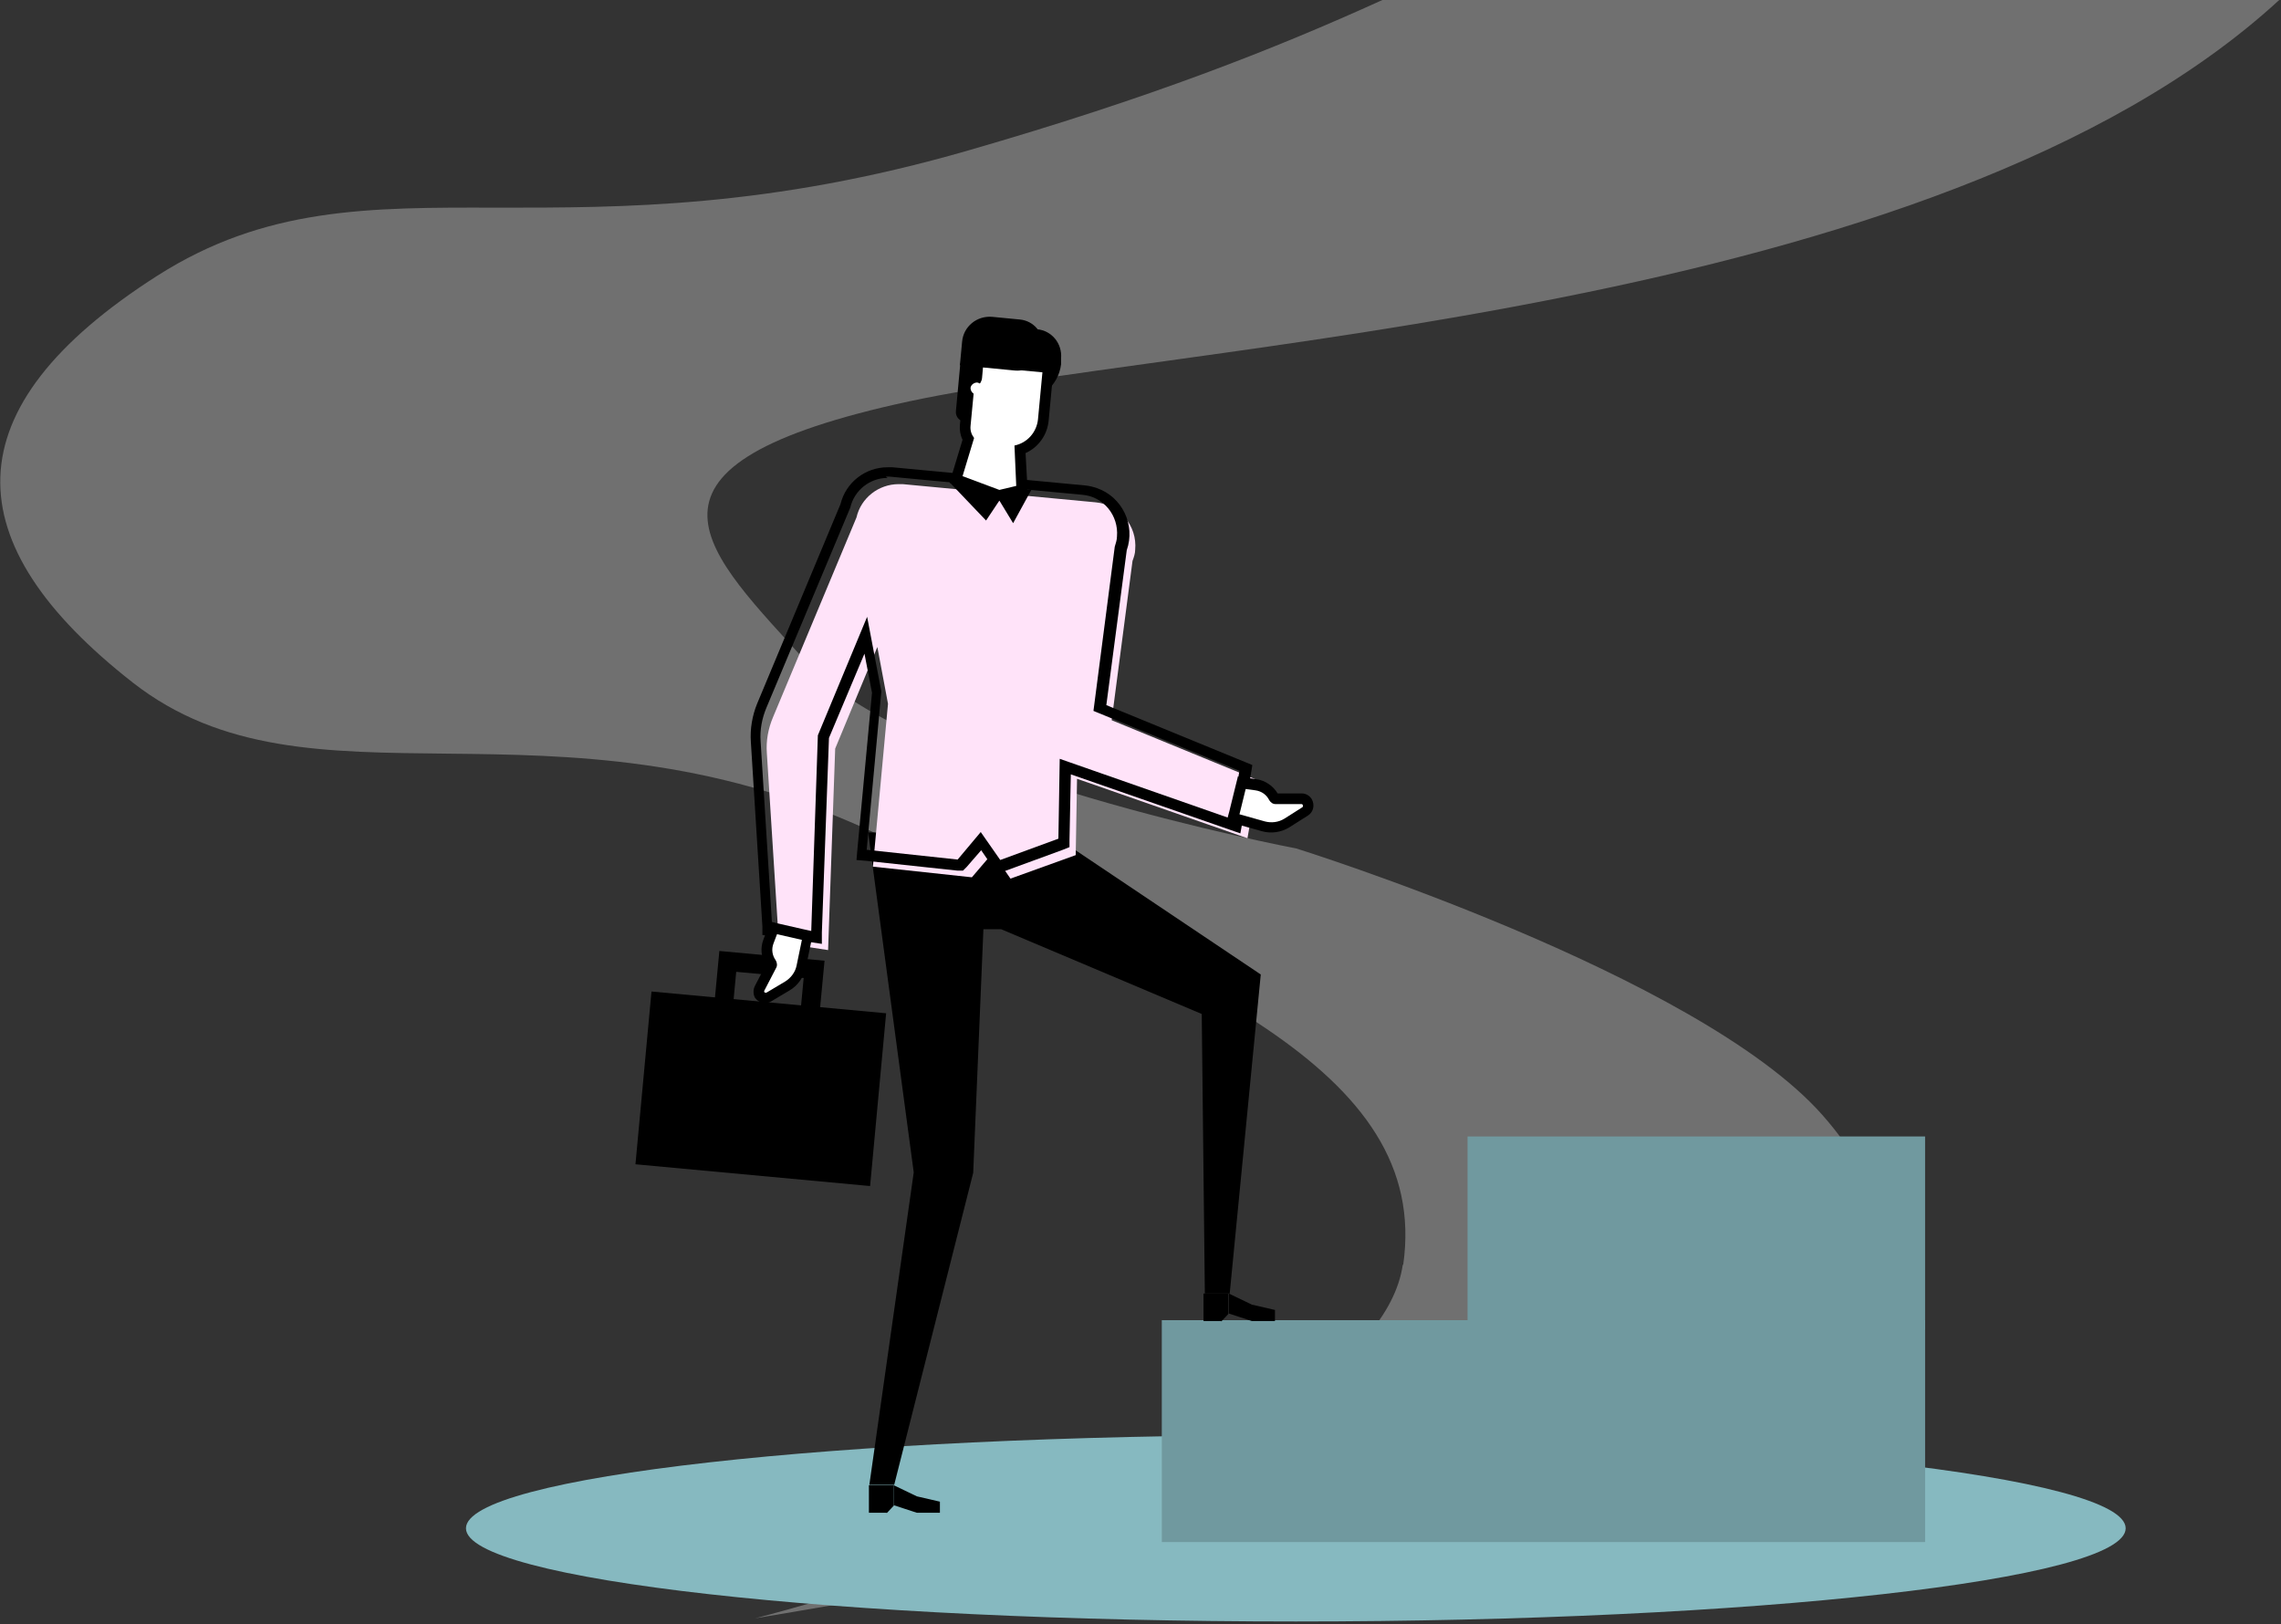 <svg xmlns="http://www.w3.org/2000/svg" width="514" height="366" viewBox="0 0 514 366" fill="none"><rect x="0" y="0" width="514" height="366" fill="#333333" stroke="none"/><g clip-path="url(#clip0_1590_187)"><path opacity="0.3" d="M316.201 285C322.501 240.6 267.201 219.8 195.601 187C124.001 154.2 69.901 185.1 29.901 153.8C-10.099 122.5 -11.499 92.1 35.501 62.1C59.701 46.7 82.901 46.7 112.201 46.8C140.001 46.8 173.201 46.9 218.201 33.9C259.101 22.1 287.101 11.1 311.501 0H513.601C435.801 71.5 264.501 76.8 201.901 91.1C137.501 105.7 159.601 124.6 182.101 149.6C204.601 174.6 292.101 191.2 292.101 191.2C292.101 191.2 382.401 219.4 410.601 251.2C438.801 283 416.901 309 405.001 318.2C393.101 327.4 170.101 364.7 170.101 364.7C170.101 364.7 309.701 329.4 316.101 285H316.201Z" fill="white"></path><path d="M292 365.4C395.277 365.4 479 355.998 479 344.4C479 332.802 395.277 323.4 292 323.4C188.723 323.4 105 332.802 105 344.4C105 355.998 188.723 365.4 292 365.4Z" fill="#86B9C0"></path><path d="M433.801 297.5H261.801V347.5H433.801V297.5Z" fill="#70999F"></path><path d="M433.799 256.1H330.699V299.6H433.799V256.1Z" fill="#70999F"></path><path d="M195.6 187.4L205.9 264.2L195.9 334.6H201.5L219.3 264.3L221.6 209.4H225.6L270.8 228.5L271.5 291.5H277.1L284.1 219.6L236.4 187.6H195.8L195.6 187.4Z" fill="black"></path><path d="M175.501 212.3L172.801 169.7C172.601 166.9 173.101 164.2 174.201 161.6L193.001 116.6C194.001 112.2 198.001 109.1 202.501 109.1C202.801 109.1 203.101 109.1 203.401 109.1L246.901 113.2C252.301 113.7 256.301 118.5 255.801 123.9C255.801 124.7 255.501 125.6 255.201 126.4L250.501 162.3L283.401 175.8L281.101 188.9L242.701 175.5L242.401 192.7L227.701 198L223.701 192.2L219.001 197.7L196.701 195.3L200.101 158.6L197.701 145.8L188.201 168.7L186.601 214.1L175.501 212.4V212.3Z" fill="#FFE3F9"></path><path d="M199.599 107.4C199.899 107.4 200.199 107.4 200.399 107.4L243.899 111.5C248.699 111.9 252.099 116.2 251.699 120.9C251.699 121.7 251.399 122.5 251.199 123.2L246.399 160.2L279.299 173.7L277.399 184.5L238.799 171L238.499 189L225.399 193.8L220.999 187.5L215.799 193.7L195.299 191.5L198.599 155.8L195.399 139L184.299 165.7L182.799 210L173.999 208.7L171.399 167.1C171.199 164.5 171.699 161.9 172.699 159.5L191.599 114.4C192.499 110.5 195.999 107.7 199.999 107.7M199.999 105.3C194.999 105.3 190.599 108.7 189.399 113.6L170.599 158.6C169.499 161.3 168.999 164.3 169.199 167.2L171.799 208.8V210.7L173.799 211L182.599 212.3L185.199 212.7V210.1L186.799 166.3L194.799 147.3L196.499 156.1L193.199 191.5L192.999 193.8L195.299 194L215.799 196.2H216.999L217.799 195.4L221.099 191.6L223.699 195.4L224.699 196.9L226.399 196.3L239.499 191.5L240.999 190.9V189.3L241.299 174.5L276.899 186.9L279.499 187.8L279.999 185.1L281.899 174.3L282.199 172.4L280.499 171.7L249.299 158.9L253.899 124C255.899 118.3 252.899 112 247.199 110C246.299 109.7 245.499 109.5 244.599 109.4L201.099 105.3C200.799 105.3 200.399 105.3 200.099 105.3" fill="black"></path><path d="M229.301 90L230.801 73.9L233.701 74.2C237.001 74.5 239.401 77.4 239.101 80.8V82.1C238.501 87 234.201 90.6 229.301 90.1" fill="black"></path><path d="M162.1 214.3L185.8 216.5L184.1 234.5L160.4 232.3L162.1 214.3ZM181.1 220.4L165.9 219L165 228.5L180.2 229.9L181.1 220.4Z" fill="black"></path><path d="M286.401 186.4C285.801 186.4 285.201 186.4 284.601 186.2L277.801 184.3L279.801 176.5L283.001 176.9C284.701 177.1 286.301 178.2 287.001 179.8C287.001 180 287.201 180 287.401 180H293.301C294.101 180 294.801 180.7 294.801 181.5C294.801 182 294.501 182.5 294.101 182.8L290.001 185.4C288.901 186.1 287.701 186.4 286.501 186.4" fill="white"></path><path d="M280.7 177.8L282.9 178.1C284.3 178.3 285.4 179.1 286 180.3C286.3 180.8 286.8 181.2 287.4 181.2H293.3C293.5 181.2 293.6 181.4 293.6 181.6C293.6 181.7 293.6 181.8 293.5 181.9L289.4 184.5C288.1 185.3 286.5 185.5 285 185.1L279.3 183.5L280.7 177.8ZM278.9 175.2L278.4 177.2L277 182.9L276.4 185.1L278.6 185.7L284.3 187.3C286.4 187.9 288.7 187.6 290.6 186.4L294.7 183.8C296 183 296.3 181.4 295.6 180.1C295.1 179.3 294.3 178.8 293.3 178.8H287.9C286.9 177.1 285.1 175.9 283.2 175.6L281 175.3L278.9 175V175.2Z" fill="black"></path><path d="M211.8 340.9H206.6L201.4 339.2V334.7L206.6 337.2L211.8 338.4V340.9Z" fill="black"></path><path d="M199.801 340.9H195.801V334.7H201.401V339.3L199.801 341V340.9Z" fill="black"></path><path d="M287.3 297.7H282.1L276.9 296V291.5L282.1 294L287.3 295.2V297.7Z" fill="black"></path><path d="M275.199 297.7H271.199V291.5H276.799V296.1L275.199 297.8V297.7Z" fill="black"></path><path d="M215.5 108.1L218.2 99C217.6 98.1 217.4 97 217.5 95.9L218.9 81.2L236.2 82.8L235.1 94.6C234.8 97.7 232.8 100.3 229.9 101.3L230.3 110.4L225.2 111.6L215.5 108V108.1Z" fill="white"></path><path d="M219.9 82.5L234.9 83.9L233.9 94.5C233.6 97.4 231.5 99.8 228.6 100.4L229 109.5L225.2 110.4L216.9 107.3L219.5 98.7C218.9 97.9 218.6 97 218.7 96L220 82.4L219.9 82.5ZM217.8 79.9L217.6 82.2L216.3 95.8C216.2 96.9 216.4 98.1 216.9 99.1L214.6 106.7L214 108.8L216.1 109.6L224.4 112.7L225.1 112.9L225.8 112.7L229.6 111.8L231.5 111.3V109.4L231.1 102.1C234 100.8 236 98 236.3 94.8L237.3 84.2L237.5 81.9L235.2 81.7L220.2 80.3L217.9 80.1L217.8 79.9Z" fill="black"></path><path d="M216.9 108.9L213.9 108.6L222.2 117.3L225.2 112.8L216.8 108.9H216.9Z" fill="black"></path><path d="M229.099 110.1L232.399 110.4L228.299 117.9L225.199 112.8L228.999 110.1H229.099Z" fill="black"></path><path d="M146.807 223.436L143.195 262.369L196.068 267.274L199.68 228.341L146.807 223.436Z" fill="black"></path><path d="M172.5 225C172 225 171.5 224.7 171.2 224.3C170.9 223.9 170.9 223.3 171.2 222.9L173.9 217.7C173.9 217.6 173.9 217.4 173.9 217.2C172.9 215.8 172.6 213.9 173.2 212.3L174.3 209.2L182.1 211L180.6 217.9C180.2 219.7 179.1 221.3 177.5 222.3L173.3 224.8C173.1 224.9 172.8 225 172.5 225Z" fill="white"></path><path d="M175.001 210.5L180.701 211.8L179.501 217.6C179.201 219.1 178.201 220.4 176.901 221.2L172.701 223.7C172.701 223.7 172.601 223.7 172.501 223.7C172.301 223.7 172.201 223.6 172.201 223.4C172.201 223.4 172.201 223.4 172.201 223.3L174.901 218.1C175.201 217.6 175.101 216.9 174.801 216.4C174.001 215.3 173.801 213.9 174.301 212.6L175.101 210.5H175.001ZM173.501 207.7L172.801 209.7L172.001 211.8C171.301 213.7 171.501 215.7 172.601 217.4L170.101 222.2C169.701 223 169.701 224 170.101 224.8C170.901 226 172.501 226.4 173.701 225.7L177.901 223.2C179.801 222.1 181.101 220.2 181.601 218L182.801 212.2L183.301 209.9L181.001 209.4L175.301 208.1L173.301 207.6L173.501 207.7Z" fill="black"></path><path d="M217.9 95.1H217.4C216.2 94.9 215.3 93.9 215.4 92.7L216.4 81.9L219.1 82.2L217.9 95.2V95.1Z" fill="black"></path><path d="M228.701 83.5L216.301 82.3L216.801 77C217.101 73.6 220.101 71.1 223.601 71.4L229.801 72C233.001 72.3 235.301 75.1 235.001 78.3C234.701 81.5 231.901 83.8 228.701 83.5Z" fill="black"></path><path d="M218.301 87.5L219.701 72.6L222.401 72.9L221.301 85.1C221.201 86.6 219.801 87.7 218.301 87.6" fill="black"></path><path d="M218.699 87.4C218.699 88.1 219.199 88.8 219.899 88.9C220.599 89 221.299 88.4 221.399 87.7C221.499 87 220.899 86.3 220.199 86.2C219.499 86.2 218.799 86.7 218.699 87.4Z" fill="white"></path></g><defs><clipPath id="clip0_1590_187"><rect width="513.6" height="365.4" fill="white"></rect></clipPath></defs></svg>